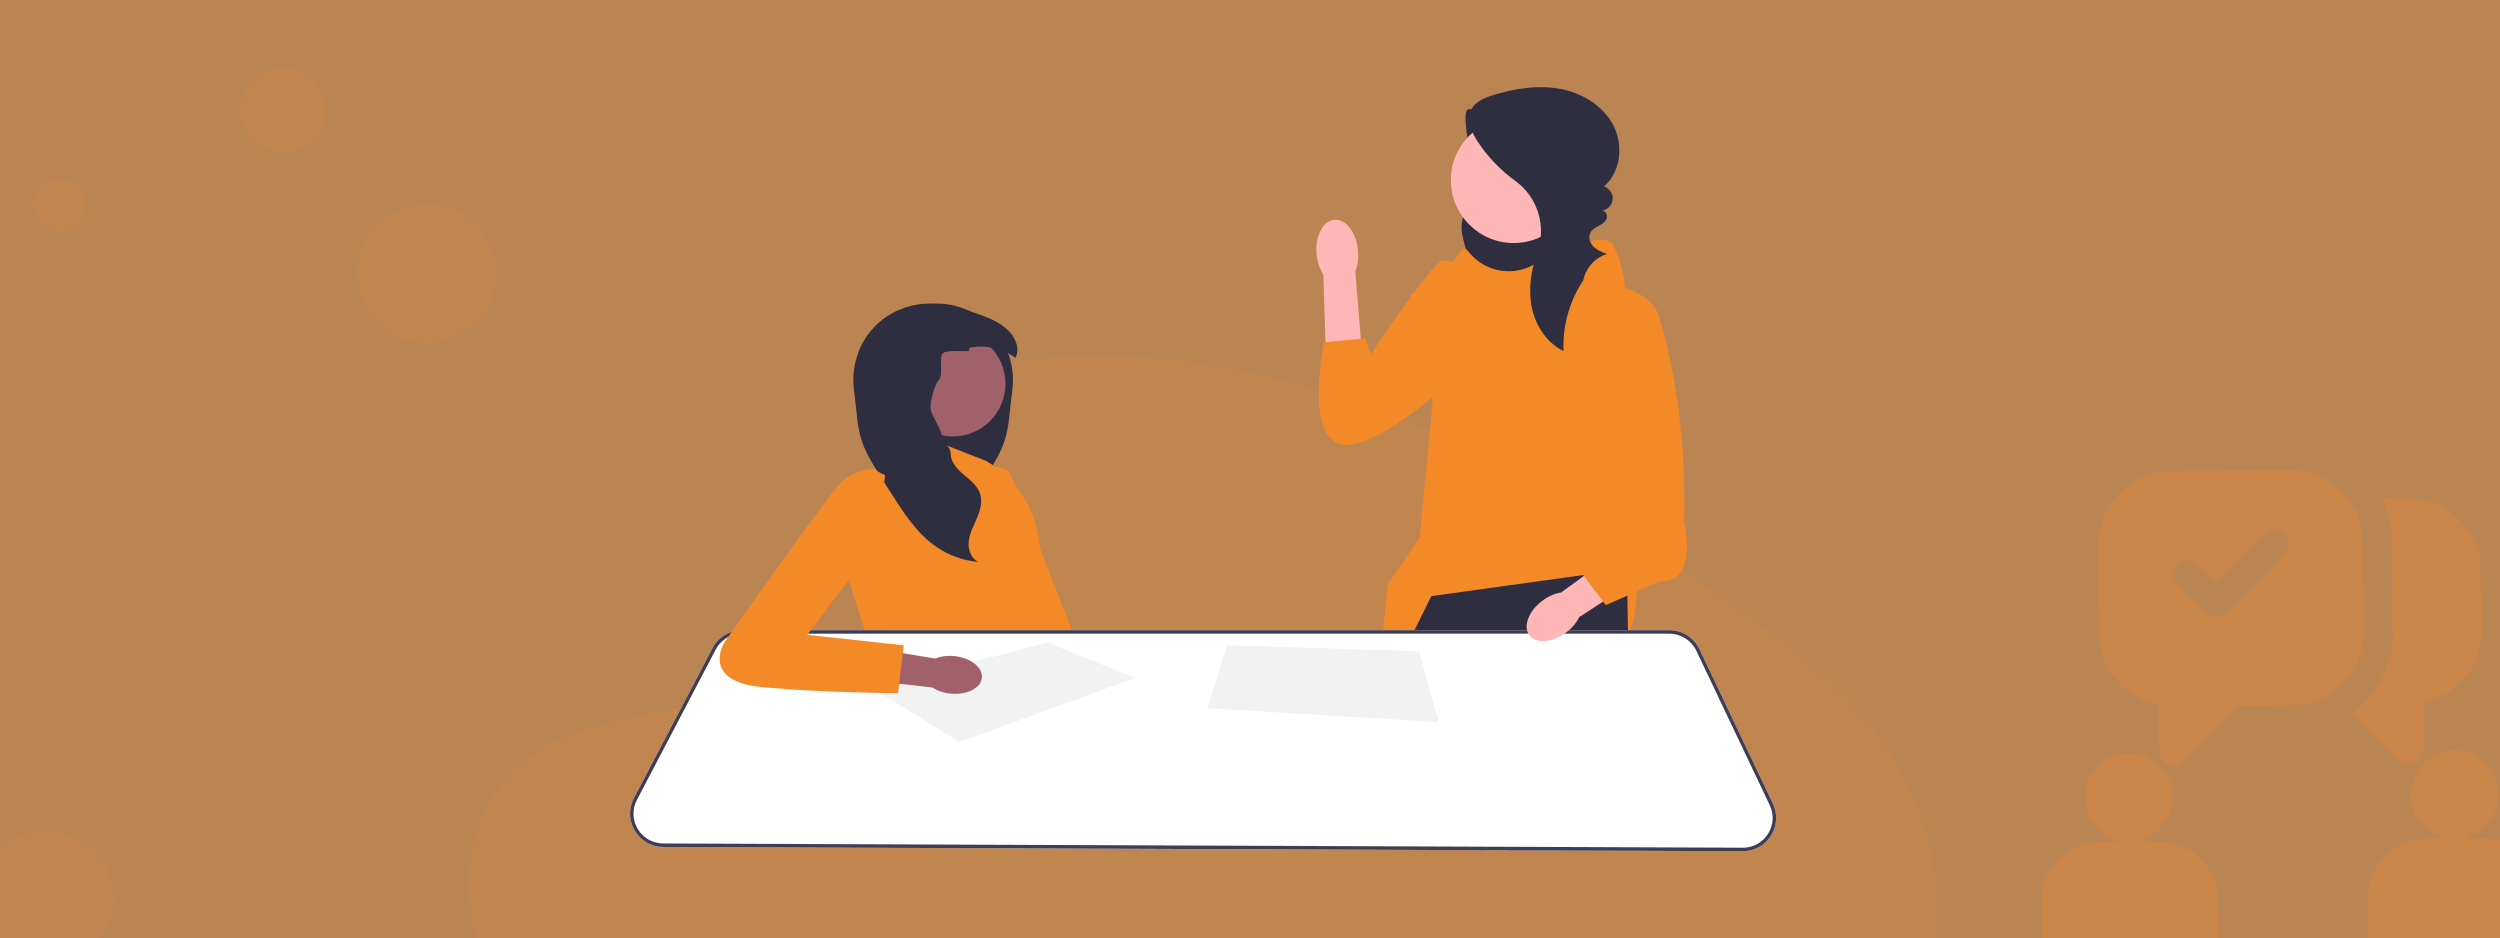 <svg width="373" height="140" viewBox="0 0 373 140" fill="none" xmlns="http://www.w3.org/2000/svg">
<rect x="0" y="0" width="373" height="140" fill="#808080" stroke="none"/>
<g clip-path="url(#clip0_4114_950)">
<rect width="373" height="140" fill="#F48928" fill-opacity="0.51"/>
<path opacity="0.1" d="M137.581 60.546C145.015 53.932 156.679 52.576 167.295 53.103C200.644 54.759 230.747 70.86 256.785 89.072C266.213 95.664 275.494 102.769 281.612 111.848C294.078 130.328 290.373 155.933 273.054 171.157C267.16 176.339 260.016 180.315 252.682 183.828C239.641 190.089 225.57 195.113 210.772 196.548C200.217 197.566 189.532 196.739 179.041 195.317C149.726 191.336 120.951 182.543 96.834 167.516C86.256 160.917 76.284 152.718 71.924 142.043C67.563 131.369 70.354 117.847 81.156 111.53C85.623 108.918 90.965 107.737 96.193 106.631C103.891 105 111.711 103.392 118.659 100.077C125.833 96.653 134.328 90.029 132.905 82.45C131.384 74.304 130.161 67.161 137.581 60.546Z" fill="#F48928"/>
<path opacity="0.1" d="M63.7 51.087C69.389 51.087 74.001 46.475 74.001 40.785C74.001 35.096 69.389 30.485 63.7 30.485C58.011 30.485 53.399 35.096 53.399 40.785C53.399 46.475 58.011 51.087 63.7 51.087Z" fill="#F48928"/>
<path opacity="0.1" d="M42.276 22.754C45.797 22.754 48.652 19.899 48.652 16.377C48.652 12.855 45.797 10 42.276 10C38.754 10 35.899 12.855 35.899 16.377C35.899 19.899 38.754 22.754 42.276 22.754Z" fill="#F48928"/>
<path opacity="0.1" d="M8.924 34.526C11.091 34.526 12.848 32.769 12.848 30.602C12.848 28.435 11.091 26.678 8.924 26.678C6.757 26.678 5 28.435 5 30.602C5 32.769 6.757 34.526 8.924 34.526Z" fill="#F48928"/>
<g opacity="0.09">
<path d="M6.99 124.666C8.836 124.667 10.64 125.215 12.175 126.241C13.71 127.267 14.905 128.725 15.611 130.43C16.317 132.136 16.502 134.013 16.142 135.823C15.781 137.634 14.892 139.297 13.587 140.602C12.281 141.907 10.618 142.796 8.808 143.156C6.997 143.516 5.121 143.331 3.415 142.625C1.71 141.919 0.252 140.723 -0.774 139.188C-1.8 137.654 -2.348 135.849 -2.348 134.003C-2.349 132.777 -2.108 131.562 -1.639 130.429C-1.17 129.295 -0.482 128.266 0.385 127.399C1.253 126.531 2.282 125.844 3.416 125.375C4.549 124.906 5.764 124.665 6.99 124.666Z" fill="#FF7A4F"/>
<path d="M6.989 144C5.012 143.998 3.079 143.409 1.437 142.309C-0.206 141.21 -1.486 139.647 -2.242 137.82C-2.997 135.993 -3.194 133.983 -2.807 132.044C-2.42 130.105 -1.467 128.324 -0.068 126.926C1.33 125.529 3.112 124.577 5.051 124.192C6.99 123.806 9 124.005 10.827 124.761C12.653 125.518 14.215 126.799 15.314 128.443C16.412 130.086 16.999 132.019 17 133.996C16.998 136.65 15.942 139.194 14.065 141.07C12.188 142.946 9.643 144 6.989 144ZM15.428 135.366C13.7 134.862 11.884 134.734 10.102 134.991C10.832 136.97 11.389 139.008 11.766 141.083C12.737 140.433 13.563 139.59 14.193 138.606C14.823 137.622 15.244 136.519 15.428 135.366ZM10.329 141.872C9.927 139.661 9.317 137.493 8.507 135.397C8.489 135.405 8.471 135.41 8.452 135.412C3.626 137.093 1.897 140.434 1.741 140.746C3.239 141.913 5.085 142.546 6.984 142.544C8.132 142.553 9.269 142.323 10.324 141.872H10.329ZM0.639 139.721C0.833 139.393 3.18 135.514 7.592 134.082C7.7 134.044 7.818 134.012 7.927 133.981C7.717 133.496 7.482 133.011 7.231 132.535C2.962 133.809 -1.184 133.754 -1.559 133.747C-1.559 133.833 -1.567 133.919 -1.567 134.004C-1.564 136.117 -0.779 138.154 0.639 139.721ZM-1.38 132.26C1.288 132.248 3.943 131.899 6.523 131.22C5.556 129.519 4.499 127.872 3.355 126.284C2.158 126.848 1.108 127.68 0.287 128.717C-0.535 129.753 -1.105 130.966 -1.38 132.26ZM4.987 125.706C6.159 127.299 7.226 128.967 8.178 130.7C11.22 129.559 12.502 127.837 12.66 127.619C11.097 126.231 9.079 125.465 6.989 125.468C6.314 125.473 5.643 125.555 4.987 125.711V125.706ZM13.606 128.607C13.426 128.851 11.994 130.688 8.835 131.978C9.03 132.385 9.226 132.799 9.405 133.214C9.468 133.362 9.53 133.511 9.594 133.652C12.44 133.291 15.264 133.87 15.546 133.925C15.525 131.983 14.84 130.106 13.606 128.606V128.607Z" fill="#FF7A4F"/>
</g>
<g clip-path="url(#clip1_4114_950)">
<path d="M222.616 17.404C221.324 18.131 219.239 15.256 218.766 16.663C218.294 18.069 219.438 23.743 220.029 25.104C220.322 25.78 220.737 26.399 221.025 27.078C221.313 27.756 221.467 28.537 221.213 29.229C220.77 30.433 219.308 30.923 218.583 31.982C217.739 33.214 218.08 34.875 218.474 36.316C218.815 37.559 219.177 38.813 219.832 39.922C220.487 41.031 221.474 41.997 222.707 42.364C224.278 42.831 225.957 42.276 227.471 41.649C228.927 41.046 230.367 40.363 231.605 39.388C232.843 38.413 233.876 37.119 234.309 35.602C234.852 33.7 234.398 31.618 233.458 29.878C232.518 28.138 231.128 26.689 229.701 25.32C227.298 23.015 224.741 20.871 222.052 18.907L222.616 17.404Z" fill="#2F2E41"/>
<path d="M241.829 115.005L240.609 126.402L240.553 126.924L226.755 126.87L226.682 126.347L225.221 115.903L241.829 115.005Z" fill="#FFB6B6"/>
<path d="M220.73 126.324C220.73 126.496 220.729 126.67 220.727 126.845L206.402 126.79L206.356 126.267L205.472 116.353L220.285 114.555C220.285 114.555 220.762 119.814 220.73 126.324Z" fill="#FFB6B6"/>
<path d="M219.136 37.594C221.412 40.463 225.423 41.295 228.661 39.587C233.282 37.148 239.592 34.354 240.707 36.587C242.503 40.182 242.503 43.671 242.503 43.671L244.298 85.57C244.298 85.57 245.196 102.488 233.974 100.995C222.753 99.501 205.247 105.793 205.247 105.793L207.035 87.231L211.81 80.233L213.744 60.155L210.409 44.002L214.449 42.204C214.449 42.204 214.898 39.059 216.244 39.059C217.591 39.059 217.916 36.037 219.1 37.548C219.112 37.563 219.124 37.578 219.136 37.594Z" fill="#F48928"/>
<path d="M243.481 126.936L240.554 126.924L226.755 126.87L224.959 126.863L224.855 126.34L222.079 112.309L221.645 126.328L221.629 126.849L220.727 126.845L206.402 126.79L205.375 126.785L205.372 126.263L205.311 116.355L205.256 107.18L205.247 105.792L205.249 105.79L209.538 97.086L210.789 94.546L211.045 94.025L213.551 88.94L236.221 85.798L236.568 85.749L242.728 84.896L242.773 87.424L242.799 88.859L242.891 94.025L242.901 94.546L242.912 95.142L243.47 126.413L243.481 126.936Z" fill="#2F2E41"/>
<path d="M225.843 36.261C231.02 36.261 235.217 32.059 235.217 26.876C235.217 21.692 231.02 17.491 225.843 17.491C220.666 17.491 216.469 21.692 216.469 26.876C216.469 32.059 220.666 36.261 225.843 36.261Z" fill="#FFB6B6"/>
<path d="M236.41 41.574C234.222 44.699 233.103 48.559 233.281 52.371C230.8 51.168 229.126 48.627 228.556 45.926C227.986 43.226 228.421 40.391 229.337 37.788C229.346 37.762 229.355 37.736 229.364 37.71C230.755 33.803 229.463 29.437 226.105 27.008C223.839 25.37 221.875 23.315 220.367 20.959C219.516 19.629 218.792 17.961 219.428 16.515C220.014 15.183 221.528 14.56 222.921 14.144C226.102 13.193 229.482 12.651 232.746 13.253C236.011 13.855 239.154 15.735 240.697 18.678C242.24 21.62 241.836 25.637 239.331 27.818C240.121 28.074 240.68 28.912 240.613 29.74C240.546 30.569 239.86 31.306 239.039 31.431C239.574 31.412 239.89 32.118 239.7 32.619C239.509 33.12 239.016 33.432 238.546 33.69C237.877 34.057 237.135 34.441 237.133 35.404C237.131 35.79 237.269 36.164 237.493 36.478C238.037 37.238 238.916 37.58 239.762 37.901C237.973 38.429 236.547 40.029 236.226 41.869L236.41 41.574Z" fill="#2F2E41"/>
<path d="M196.437 37.943C196.182 35.256 197.359 32.946 199.067 32.783C200.775 32.621 202.367 34.667 202.622 37.355C202.739 38.427 202.598 39.512 202.21 40.518L203.15 51.917L197.798 52.245L197.439 40.973C196.868 40.058 196.525 39.019 196.437 37.943Z" fill="#FFB6B6"/>
<path d="M225.597 43.351C225.597 43.351 216.853 38.201 215.053 38.974C213.253 39.746 204.508 52.877 204.508 52.877L203.705 50.481L197.565 51.075C197.565 51.075 193.964 67.811 201.937 66.266C209.909 64.722 223.025 50.303 223.025 50.303L225.597 43.351Z" fill="#F48928"/>
<path d="M144.472 71.02C144.472 71.02 149.409 68.122 150.739 70.809C152.068 73.496 164.351 105.552 164.351 105.552L156.436 107.095L144.472 71.02Z" fill="#F48928"/>
<path d="M133.704 51.871L133.936 52.203C133.069 52.704 132.941 53.969 133.348 54.887C133.754 55.805 134.542 56.486 135.223 57.223C135.904 57.961 136.525 58.874 136.462 59.877C136.391 61.005 135.473 61.934 135.345 63.057C135.16 64.692 136.681 66.127 136.606 67.772C136.548 69.028 135.584 70.037 134.627 70.852C133.878 71.491 133.063 72.132 132.557 72.956C132.418 73.183 132.303 73.425 132.218 73.685C131.84 74.854 132.196 76.129 132.676 77.26C133.153 78.391 133.762 79.495 133.912 80.714C134.06 81.933 133.6 83.34 132.48 83.84C134.711 83.649 136.889 82.87 138.737 81.603C138.903 81.489 139.065 81.371 139.225 81.251C141.845 79.276 143.685 76.423 145.456 73.643C145.602 73.415 145.747 73.185 145.894 72.956C146.287 72.338 146.681 71.721 147.076 71.102C148.201 69.334 149.34 67.539 149.953 65.537C150.517 63.69 150.613 61.738 150.844 59.82C150.956 58.88 151.104 57.944 151.132 56.998C151.177 55.543 150.929 54.082 150.423 52.716C149.928 51.374 149.186 50.123 148.229 49.058C147.248 47.967 146.049 47.08 144.73 46.441C143.453 45.823 142.063 45.438 140.646 45.332C140.172 45.297 139.699 45.29 139.225 45.312C137.359 45.389 135.514 45.861 133.721 46.441C132.401 47.08 131.202 47.967 130.222 49.058C129.265 50.123 128.522 51.374 128.028 52.716C129.748 51.797 131.791 51.48 133.704 51.871Z" fill="#2F2E41"/>
<path d="M147.078 68.75L138.23 65.276L138.006 68.75L130.248 69.966L126.605 86.468L129.901 96.717L154.539 97.412L153.672 93.938C153.672 93.938 157.662 89.421 155.233 82.126L154.963 80.269C154.258 75.414 151.346 71.16 147.078 68.75Z" fill="#F48928"/>
<path d="M142.153 65.12C146.494 65.12 150.013 61.597 150.013 57.251C150.013 52.905 146.494 49.382 142.153 49.382C137.813 49.382 134.294 52.905 134.294 57.251C134.294 61.597 137.813 65.12 142.153 65.12Z" fill="#A0616A"/>
<path d="M127.319 56.998C127.347 57.944 127.495 58.88 127.607 59.82C127.838 61.738 127.934 63.69 128.498 65.537C129.111 67.539 130.25 69.334 131.375 71.102C131.77 71.721 132.164 72.338 132.557 72.956C132.703 73.185 132.848 73.415 132.995 73.643C134.765 76.423 136.606 79.276 139.225 81.251C139.386 81.371 139.548 81.489 139.714 81.603C141.562 82.87 143.739 83.649 145.971 83.84C144.85 83.34 144.391 81.933 144.539 80.714C144.689 79.495 145.297 78.391 145.775 77.26C146.254 76.129 146.61 74.854 146.233 73.685C146.148 73.425 146.033 73.183 145.894 72.956C145.388 72.132 144.573 71.491 143.824 70.852C142.867 70.037 141.902 69.028 141.845 67.772C141.77 66.127 140.72 66.678 140.535 65.043C140.407 63.919 138.911 62.005 138.84 60.877C138.777 59.874 139.392 57.449 140.073 56.711C140.754 55.974 140.129 53.772 140.535 52.854C140.942 51.936 145.382 52.704 144.515 52.203L144.747 51.871C146.66 51.48 148.703 51.797 150.423 52.716C150.798 52.915 151.155 53.142 151.494 53.398C152.313 51.902 151.342 50.002 150.021 48.924C148.728 47.865 147.134 47.255 145.553 46.716C145.28 46.623 145.006 46.531 144.73 46.441C142.936 45.861 141.092 45.389 139.225 45.312C138.752 45.29 138.279 45.297 137.805 45.332C136.388 45.438 134.998 45.823 133.721 46.441C132.401 47.08 131.202 47.967 130.222 49.058C129.265 50.123 128.522 51.374 128.028 52.716C127.522 54.082 127.274 55.543 127.319 56.998Z" fill="#2F2E41"/>
<path d="M264.515 119.902L253.559 96.856C252.742 95.137 250.985 94.025 249.081 94.025H110.707C110.181 94.025 109.67 94.106 109.187 94.263C107.968 94.654 106.93 95.508 106.316 96.683L94.573 119.095C93.761 120.642 93.815 122.463 94.717 123.96C95.618 125.459 97.198 126.359 98.945 126.366L205.375 126.785L206.402 126.79L220.727 126.845L221.629 126.849L224.959 126.863L226.755 126.87L240.553 126.924L243.481 126.936L260.017 127H260.038C261.745 127 263.309 126.138 264.225 124.695C265.144 123.244 265.252 121.452 264.515 119.902Z" fill="white"/>
<path d="M264.515 119.902L253.559 96.856C252.742 95.137 250.985 94.025 249.081 94.025H110.707C110.181 94.025 109.67 94.106 109.187 94.263C107.968 94.654 106.93 95.508 106.316 96.683L94.573 119.095C93.761 120.642 93.815 122.463 94.717 123.96C95.618 125.459 97.198 126.359 98.945 126.366L205.375 126.785L206.402 126.79L220.727 126.845L221.629 126.849L224.959 126.863L226.755 126.87L240.553 126.924L243.481 126.936L260.017 127H260.038C261.745 127 263.309 126.138 264.225 124.695C265.144 123.244 265.252 121.452 264.515 119.902ZM263.786 124.415C262.965 125.709 261.567 126.479 260.038 126.479H260.019L243.47 126.413L240.609 126.402L226.682 126.347L224.855 126.34L221.645 126.328L220.731 126.324L206.356 126.267L205.372 126.263L98.947 125.845C97.384 125.838 95.968 125.034 95.163 123.693C94.356 122.352 94.308 120.722 95.034 119.336L106.777 96.926C107.201 96.118 107.846 95.479 108.618 95.067C109.248 94.73 109.963 94.546 110.707 94.546H249.081C250.785 94.546 252.357 95.541 253.089 97.08L264.044 120.125C264.705 121.514 264.608 123.118 263.786 124.415Z" fill="#3F3D56"/>
<path d="M143.175 110.701L169.374 101.147L156.274 95.872L130.162 102.71L143.175 110.701Z" fill="#F2F2F2"/>
<path d="M183.081 96.283L180.131 105.663L214.659 107.748L211.709 97.152L183.081 96.283Z" fill="#F2F2F2"/>
<path d="M142.381 97.888C144.809 98.129 146.652 99.578 146.499 101.125C146.346 102.671 144.253 103.73 141.825 103.488C140.854 103.405 139.916 103.09 139.091 102.57L128.818 101.419L129.461 96.604L139.52 98.25C140.431 97.902 141.412 97.778 142.381 97.888Z" fill="#A0616A"/>
<path d="M132.07 70.921L130.249 69.966C130.249 69.966 127.386 70.053 125.477 71.964C123.569 73.875 108.127 95.762 108.127 95.762C108.127 95.762 104.309 101.668 113.852 102.537C123.395 103.405 133.979 103.405 133.979 103.405L134.846 96.283L120.445 94.72L130.53 81.344L132.07 70.921Z" fill="#F48928"/>
<path d="M233.663 94.369C231.603 95.9 229.144 96.077 228.171 94.765C227.198 93.452 228.079 91.147 230.14 89.616C230.954 88.993 231.906 88.574 232.916 88.395L241.725 82.017L244.626 86.219L235.634 92.06C235.17 92.976 234.494 93.768 233.663 94.369Z" fill="#FFB6B6"/>
<path d="M239.212 42.429C239.212 42.429 246.318 42.654 247.665 47.597C249.011 52.54 251.704 63.077 251.255 77.706C251.255 77.706 253.5 87.143 247.665 86.694L239.585 90.289L234.199 83.099L238.687 77.706L239.212 42.429Z" fill="#F48928"/>
</g>
<path fill-rule="evenodd" clip-rule="evenodd" d="M332.637 70.204C342.187 70.104 342.963 70.126 343.918 70.367C344.49 70.508 345.313 70.764 345.754 70.951C346.195 71.123 346.99 71.54 347.52 71.872C348.051 72.219 348.833 72.842 349.276 73.278C349.72 73.713 350.356 74.484 350.698 75.009C351.054 75.533 351.501 76.349 351.696 76.831C351.905 77.313 352.161 78.072 352.282 78.511C352.449 79.154 352.509 80.926 352.569 87.592C352.629 94.258 352.601 96.031 352.446 96.677C352.332 97.117 352.09 97.881 351.89 98.367C351.704 98.852 351.271 99.676 350.925 100.207C350.592 100.737 349.97 101.519 349.534 101.963C349.099 102.406 348.328 103.043 347.804 103.399C347.28 103.741 346.492 104.173 346.054 104.353C345.617 104.533 344.916 104.788 344.521 104.923C343.952 105.104 342.737 105.174 333.978 105.355L329.841 109.553C327.562 111.845 325.485 113.841 325.222 113.976C324.974 114.11 324.58 114.216 324.36 114.218C324.126 114.22 323.685 114.107 323.362 113.963C322.935 113.776 322.684 113.53 322.445 113.048C322.117 112.436 322.101 112.231 322.038 105.228L320.745 104.83C319.996 104.602 319.011 104.157 318.362 103.737C317.758 103.362 316.858 102.623 316.355 102.115C315.853 101.606 315.216 100.821 314.934 100.384C314.637 99.947 314.264 99.262 314.099 98.853C313.92 98.459 313.665 97.729 313.514 97.247C313.272 96.443 313.235 95.623 313.167 88.019C313.107 81.295 313.134 79.507 313.29 78.861C313.403 78.421 313.645 77.657 313.846 77.171C314.032 76.686 314.464 75.862 314.811 75.331C315.143 74.801 315.766 74.019 316.201 73.575C316.637 73.132 317.408 72.495 317.932 72.138C318.456 71.797 319.243 71.365 319.681 71.185C320.119 70.991 320.907 70.72 321.433 70.583C322.295 70.326 323.277 70.303 332.637 70.204ZM334.262 83.185L330.677 86.836C328.312 84.557 327.412 83.789 327.147 83.659C326.897 83.53 326.456 83.431 326.193 83.434C325.944 83.451 325.476 83.601 325.185 83.78C324.879 83.958 324.502 84.343 324.343 84.622C324.199 84.902 324.071 85.357 324.059 85.606C324.061 85.87 324.168 86.309 324.302 86.557C324.436 86.819 325.516 88.011 326.713 89.201C327.896 90.392 329.166 91.538 329.534 91.769C329.947 92.029 330.388 92.187 330.71 92.184C331.032 92.181 331.47 92.016 331.878 91.748C332.242 91.511 334.464 89.337 336.83 86.913C339.196 84.474 341.242 82.273 341.371 82.022C341.501 81.758 341.599 81.317 341.597 81.068C341.58 80.805 341.429 80.337 341.251 80.046C341.072 79.74 340.688 79.362 340.408 79.203C340.129 79.059 339.659 78.932 339.38 78.92C339.102 78.922 338.634 79.058 338.358 79.237C338.081 79.4 336.236 81.19 334.262 83.185ZM317.415 112.39C317.693 112.373 318.294 112.426 318.734 112.51C319.174 112.594 319.953 112.851 320.453 113.081C320.998 113.34 321.72 113.846 322.193 114.311C322.666 114.775 323.2 115.488 323.453 116.028C323.707 116.524 323.978 117.386 324.086 117.956C324.21 118.717 324.215 119.215 324.104 119.934C324.006 120.462 323.75 121.3 323.506 121.815C323.261 122.344 322.74 123.067 322.276 123.54C321.782 124.043 321.127 124.517 320.558 124.786C320.062 125.01 319.494 125.279 319.289 125.369C318.997 125.489 319.349 125.53 320.902 125.516C322.03 125.52 323.32 125.611 323.907 125.723C324.465 125.835 325.434 126.164 326.038 126.451C326.847 126.839 327.451 127.288 328.264 128.087C329.077 128.885 329.537 129.482 329.939 130.284C330.238 130.882 330.583 131.831 330.705 132.402C330.874 133.191 330.945 134.597 330.98 138.45C331.021 143.036 330.996 143.505 330.751 144.02C330.608 144.314 330.245 144.713 329.429 145.233L306.286 145.441L305.755 145.123C305.461 144.936 305.091 144.543 304.942 144.252C304.688 143.741 304.655 143.273 304.613 138.614C304.571 133.941 304.595 133.413 304.849 132.341C305.019 131.695 305.348 130.769 305.607 130.283C305.866 129.783 306.533 128.912 307.157 128.277C307.955 127.449 308.537 127.004 309.339 126.601C309.937 126.303 310.886 125.957 311.456 125.835C312.041 125.713 313.329 125.598 314.457 125.574C316.01 125.56 316.361 125.513 316.067 125.398C315.861 125.312 315.287 125.053 314.773 124.838C314.214 124.58 313.55 124.117 313.048 123.623C312.575 123.158 312.041 122.445 311.787 121.92C311.534 121.41 311.262 120.548 311.155 119.977C311.03 119.217 311.026 118.718 311.137 118C311.235 117.471 311.491 116.634 311.735 116.133C311.979 115.589 312.5 114.867 312.965 114.394C313.429 113.92 314.142 113.387 314.667 113.133C315.178 112.894 315.879 112.624 316.244 112.547C316.61 112.471 317.136 112.407 317.415 112.39ZM366.046 111.953C366.324 111.936 366.925 111.989 367.365 112.073C367.805 112.157 368.584 112.414 369.084 112.644C369.628 112.902 370.351 113.409 370.824 113.873C371.297 114.338 371.83 115.051 372.084 115.591C372.338 116.087 372.609 116.949 372.717 117.519C372.841 118.28 372.845 118.778 372.735 119.497C372.637 120.025 372.381 120.863 372.136 121.378C371.892 121.907 371.371 122.63 370.907 123.103C370.413 123.605 369.758 124.08 369.189 124.349C368.693 124.573 368.124 124.842 367.92 124.932C367.628 125.052 367.98 125.092 369.533 125.078C370.661 125.083 371.951 125.174 372.538 125.286C373.11 125.398 374.065 125.726 374.668 126.014C375.478 126.402 376.067 126.836 376.88 127.65C377.531 128.288 378.197 129.118 378.466 129.628C378.719 130.109 379.079 131 379.245 131.599C379.533 132.607 379.566 133.076 379.609 137.866C379.652 142.598 379.627 143.067 379.382 143.582C379.238 143.877 378.876 144.276 378.06 144.796L354.916 145.004L354.386 144.686C354.092 144.498 353.722 144.106 353.573 143.814C353.319 143.304 353.286 142.835 353.244 138.25C353.21 134.397 353.256 132.99 353.41 132.197C353.522 131.625 353.85 130.67 354.138 130.066C354.526 129.257 354.975 128.652 355.773 127.839C356.571 127.026 357.168 126.567 357.97 126.164C358.568 125.866 359.517 125.52 360.087 125.398C360.672 125.275 361.96 125.161 363.088 125.136C364.64 125.122 364.992 125.075 364.698 124.961C364.492 124.875 363.918 124.616 363.403 124.401C362.844 124.142 362.181 123.679 361.679 123.186C361.206 122.721 360.672 122.008 360.418 121.483C360.164 120.972 359.893 120.11 359.785 119.54C359.661 118.779 359.657 118.281 359.768 117.562C359.865 117.034 360.122 116.196 360.366 115.696C360.61 115.152 361.131 114.429 361.596 113.956C362.06 113.483 362.773 112.949 363.298 112.696C363.809 112.457 364.509 112.187 364.875 112.11C365.241 112.033 365.767 111.97 366.046 111.953ZM358.266 74.398C360.127 74.426 361.343 74.517 361.828 74.659C362.225 74.773 362.93 75.016 363.371 75.188C363.812 75.359 364.607 75.777 365.137 76.109C365.668 76.456 366.45 77.079 366.893 77.515C367.337 77.95 367.973 78.721 368.315 79.246C368.671 79.77 369.118 80.586 369.313 81.068C369.522 81.55 369.778 82.309 369.899 82.748C370.066 83.376 370.123 84.87 370.167 89.705C370.216 95.198 370.194 95.946 369.967 96.739C369.824 97.224 369.582 97.959 369.41 98.356C369.252 98.767 368.892 99.459 368.603 99.901C368.329 100.343 367.706 101.14 367.213 101.657C366.719 102.174 365.833 102.93 365.235 103.316C364.595 103.747 363.617 104.21 361.587 104.873L361.619 108.462C361.65 111.875 361.637 112.081 361.321 112.699C361.091 113.184 360.844 113.436 360.421 113.63C360.1 113.779 359.632 113.901 359.398 113.903C359.149 113.905 358.664 113.719 358.295 113.488C357.927 113.257 356.14 111.617 351.026 106.579L352.477 105.101C353.276 104.288 354.232 103.122 354.622 102.518C354.998 101.914 355.531 100.913 355.804 100.309C356.077 99.706 356.462 98.575 357.028 96.416L357.016 88.504C356.997 83.083 356.941 80.154 356.815 79.202C356.72 78.441 356.401 77.155 356.13 76.352C355.859 75.548 355.589 74.774 355.543 74.613C355.453 74.35 355.556 74.35 358.266 74.398Z" fill="#F48928" fill-opacity="0.25"/>
</g>
<defs>
<clipPath id="clip0_4114_950">
<rect width="373" height="140" fill="white"/>
</clipPath>
<clipPath id="clip1_4114_950">
<rect width="171" height="114" fill="white" transform="translate(94 13)"/>
</clipPath>
</defs>
</svg>
